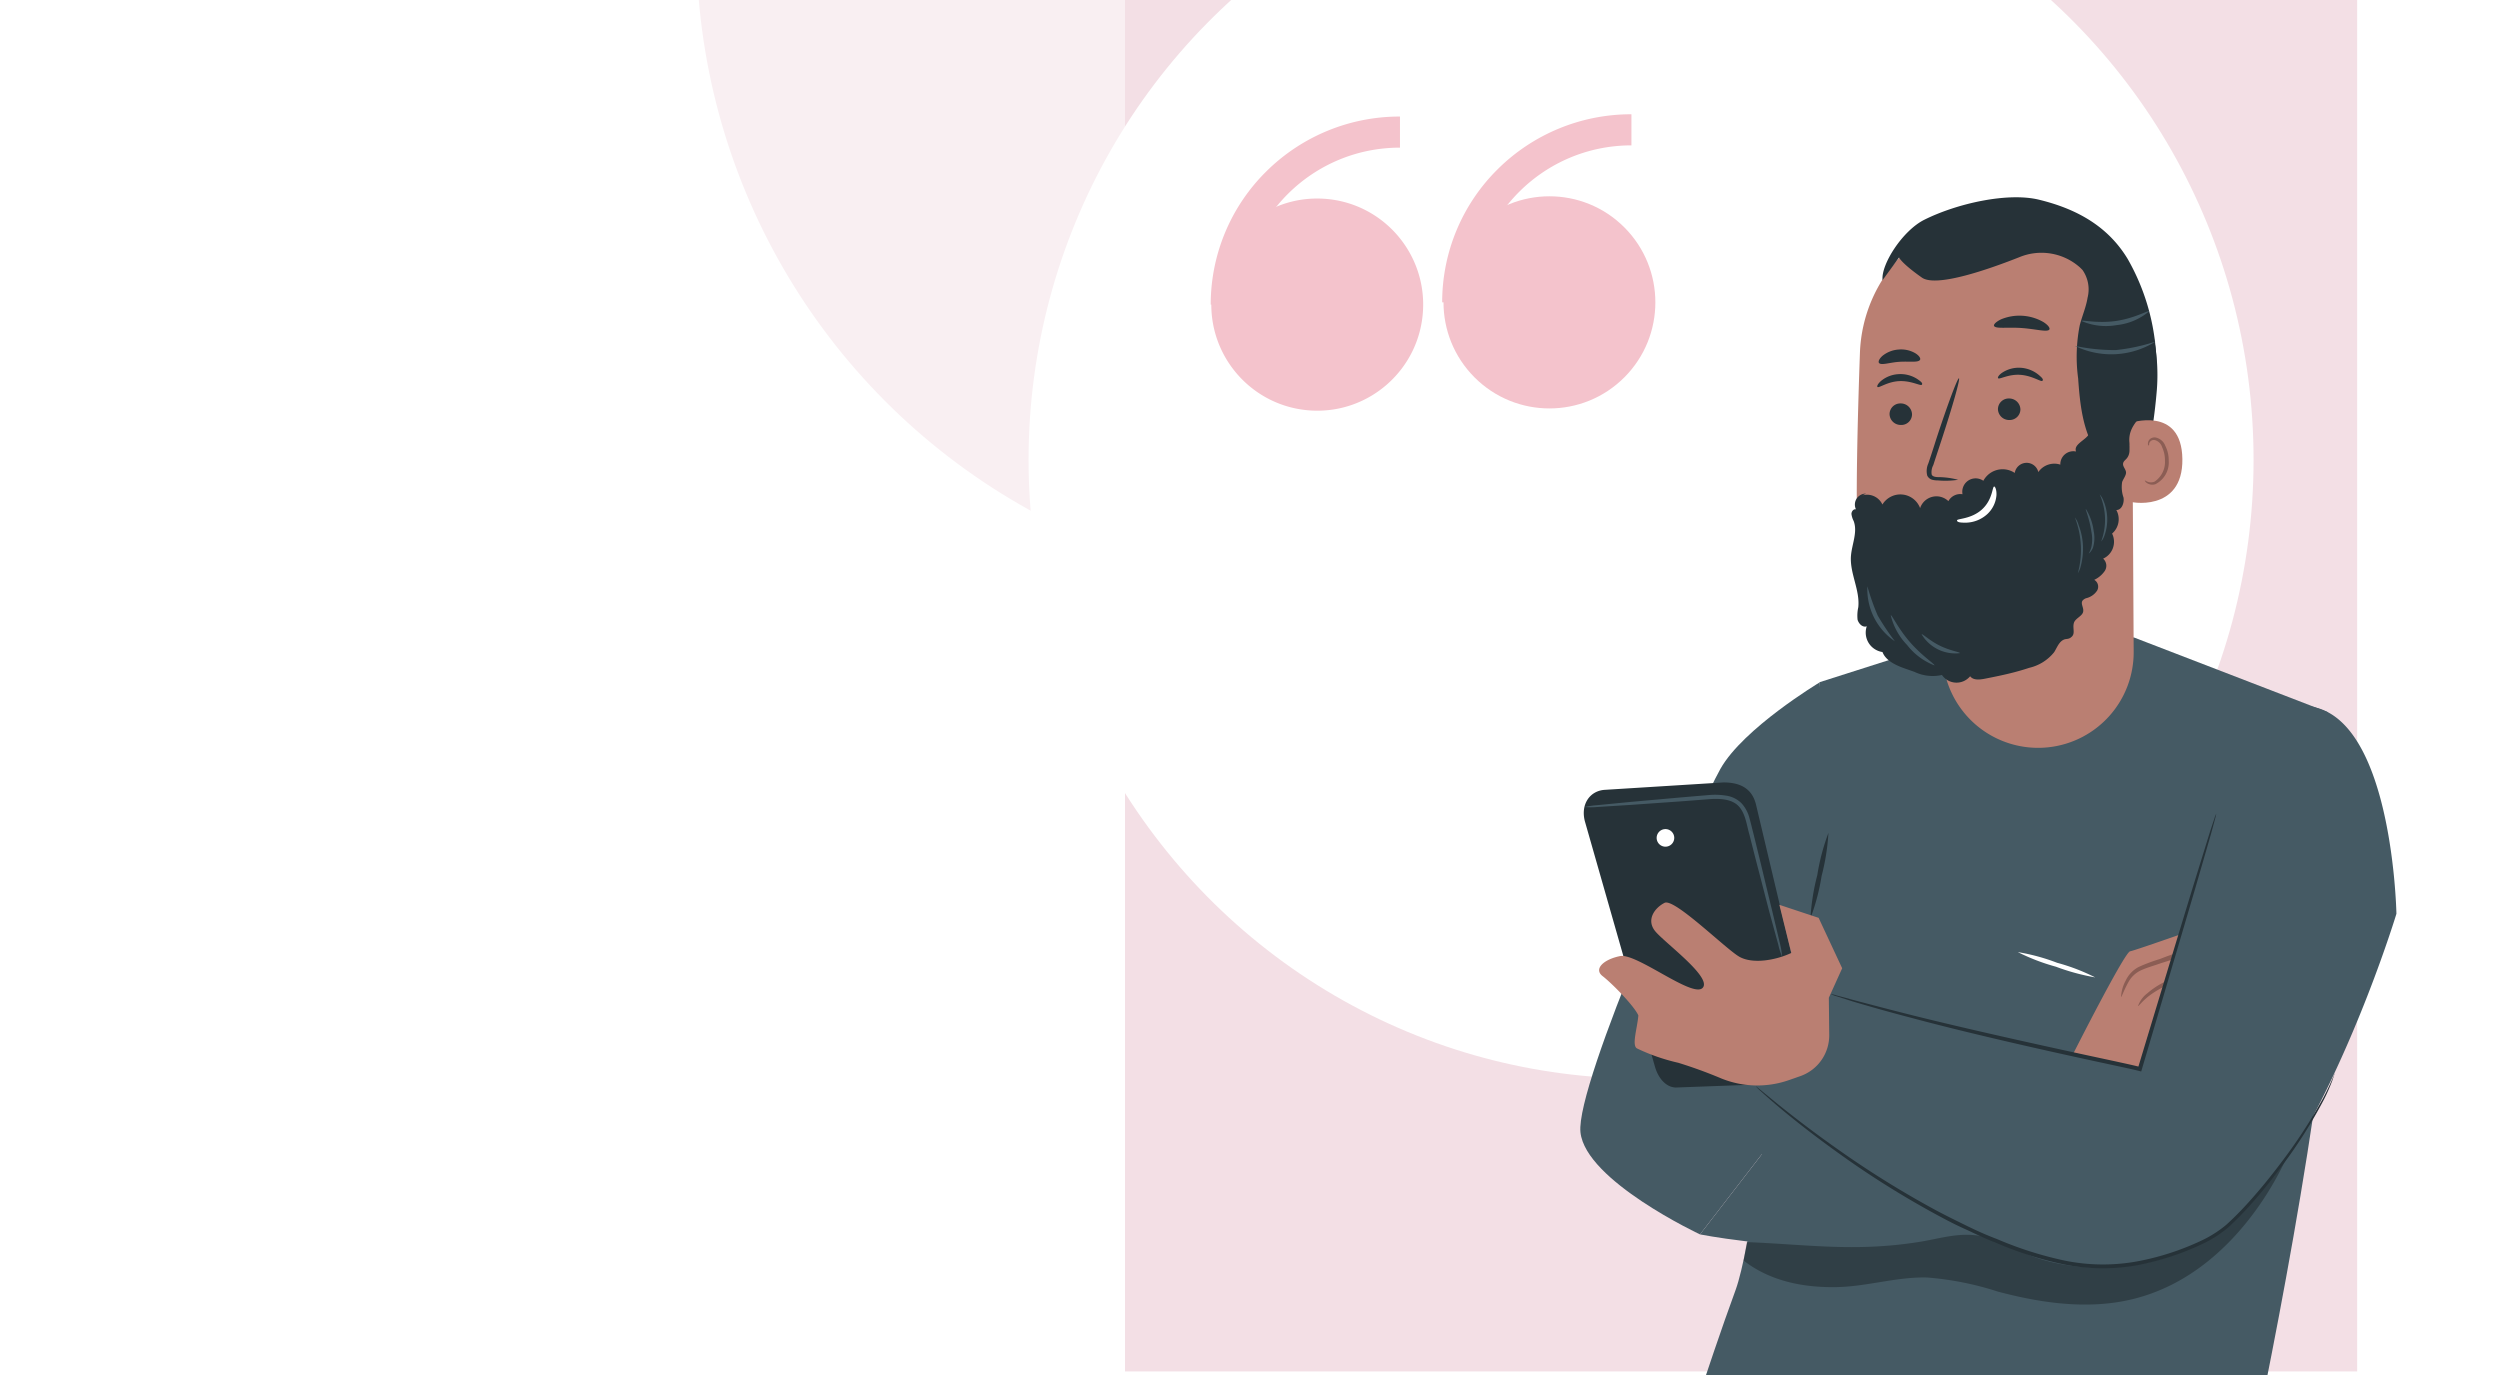 <svg xmlns="http://www.w3.org/2000/svg" fill="none" viewBox="0 0 1400 770"><rect x="0" y="0" width="1400" height="770" fill="#808080" stroke="none"/><g clip-path="url(#clip0_12_629)"><path fill="#fff" d="M0 0h1400v770H0z"/><circle cx="752" cy="-31" r="362" fill="#F9EFF2"/><path fill="#F3DFE5" d="M630 0h690v768H630z"/><ellipse cx="919" cy="257.5" fill="#fff" rx="343" ry="346.5"/><path fill="#263238" d="M972.065 764.769s-42.536 81.552-42.536 147.578c0 13.944 86.301 706.353 86.301 706.353l122.16-10.25-59.26-639.755 19.18-130.027-125.845-73.899Z"/><path fill="#455A64" d="M1018.96 382.165s-42.716 25.645-55.517 48.386c-12.8 22.742-81.244 176.346-78.385 203.53 2.859 27.185 66.949 57.184 66.949 57.184l66.953-86.831-39.857-27.052 39.857-49.838V382.165Z"/><path fill="#455A64" d="m1087.93 360.039-68.97 21.994s-31.323 297.531-46.983 340.243c-15.659 42.712-34.398 102.491-34.398 102.491s23.138 73.371 119.951 84.764c96.82 11.392 192.93-47.815 192.93-47.815s31.59-137.768 48.65-263.045c17.07-125.276 4.4-199.879 4.4-199.879l-108.56-41.832-107.02 3.079Z"/><path fill="#455A64" d="M952.007 691.266s155.103 30.791 211.403-35.762l-16.32-56.612s-102.45 24.237-134.47 13.812l-60.613 78.562Z"/><path fill="#BA7F72" d="M1160.82 590.446s28.9-57.183 32.02-57.711c3.12-.528 48.65-16.672 48.65-16.672a16.664 16.664 0 0 1 0 11.481l16.32 2.068s-2.42 10.073-8.01 11.48l5.94 5.191a32.644 32.644 0 0 1-11.13 9.413 12.241 12.241 0 0 1-10.78 0s2.07 3.783-7.3 9.677c-9.37 5.895-28.28 33.299-28.28 33.299l-37.43-8.226Z"/><path fill="#8B5D54" d="M1240.04 527.72a204.87 204.87 0 0 1-29.78 11.612c-4.14 1.496-8.32 2.596-11.57 4.179a15.275 15.275 0 0 0-6.77 6.466c-2.73 4.883-3.74 8.446-4.14 8.314a21.445 21.445 0 0 1 2.6-9.149 16.537 16.537 0 0 1 7.3-7.654 93.99 93.99 0 0 1 11.74-4.399 206.694 206.694 0 0 1 30.62-9.369ZM1250.64 541.092a23.06 23.06 0 0 1-8.23 2.991c-5.23 1.408-12.58 2.595-20.36 4.707a52.736 52.736 0 0 0-18.43 8.797c-4.14 3.211-5.99 6.026-6.34 5.806 1-2.831 2.8-5.309 5.19-7.126a45.392 45.392 0 0 1 18.92-9.721c8.05-2.155 15.39-3.079 20.67-4.047 2.81-.729 5.68-1.2 8.58-1.407Z"/><path fill="#EB996E" d="M1208.94 565.109a19.89 19.89 0 0 1 10.91-7.39 19.25 19.25 0 0 1 13.19-1.187c0 .704-5.72 1.143-12.27 3.519-6.55 2.375-11.39 5.63-11.83 5.058Z"/><path fill="#455A64" d="M1278.39 396.989c-4.09 1.188-31.67 37.873-45.87 86.259-14.21 48.387-29.92 98.224-29.92 98.224l-4.39 17.199-175.95-42.975-39.198 52.477s113.928 99.06 197.948 102.755a132.295 132.295 0 0 0 101.17-62.551c37.03-61.186 59.82-136.669 59.82-136.669s-2.42-132.754-63.61-114.719Z"/><path fill="#263238" d="M1013.85 514.216c.48-8.157 1.76-16.246 3.83-24.149a121.023 121.023 0 0 1 6.25-23.666 124.067 124.067 0 0 1-3.83 24.149 121.023 121.023 0 0 1-6.25 23.666Z"/><path fill="#000" d="M1135.87 702.57c-9.19-3.871-17.99-9.105-27.84-10.601-11.96-1.803-21.99 1.76-33.91 3.607-35.68 5.587-62.25 1.32-95.897 0l-1.803 10.337c14.78 11.525 33.39 15.22 52.12 14.868 17.07-.308 33.74-5.85 50.77-5.366a171.565 171.565 0 0 1 39.59 7.917c21.68 5.719 44.33 9.282 66.5 5.939 55.78-8.402 85.65-60.219 94.93-80.673a350.782 350.782 0 0 1-23.8 29.075c-35.63 36.818-91.23 37.302-120.66 24.897Z" opacity=".3"/><path fill="#fff" d="M1173.31 547.339a121.868 121.868 0 0 1-22-5.983 114.516 114.516 0 0 1-21.33-8.181c7.52 1.24 14.89 3.244 21.99 5.982a111.254 111.254 0 0 1 21.34 8.182Z"/><path fill="#263238" d="M1307.34 601.047c-.02.347-.1.688-.22 1.012-.27.791-.57 1.759-.97 2.903a105.784 105.784 0 0 1-4.75 10.777 271.25 271.25 0 0 1-23.01 36.509c-5.41 7.346-11.61 15.22-18.78 23.182a177.16 177.16 0 0 1-11.74 11.876 65.341 65.341 0 0 1-15.05 9.546 149.591 149.591 0 0 1-36.07 11.7 109.496 109.496 0 0 1-40.73-.44 200.39 200.39 0 0 1-38.75-12.36c-6.16-2.287-11.92-5.278-17.6-7.83-5.67-2.551-11.21-5.542-16.49-8.401a507.05 507.05 0 0 1-54.19-34.179c-14.78-10.601-26.4-19.926-34.007-26.392a352.246 352.246 0 0 1-8.798-7.742 23.01 23.01 0 0 1-2.903-2.903c.302.171.583.378.836.616l2.375 1.935 9.062 7.434a644.486 644.486 0 0 0 34.395 25.865 533.807 533.807 0 0 0 54.2 33.606c5.32 2.859 10.82 5.543 16.45 8.314 5.63 2.771 11.48 5.454 17.59 7.742a203.33 203.33 0 0 0 38.36 12.184 106.95 106.95 0 0 0 39.9.44 147.085 147.085 0 0 0 35.58-11.349 64.557 64.557 0 0 0 14.61-9.149c4.17-3.783 8.04-7.698 11.65-11.657 7.17-7.874 13.42-15.615 18.87-22.873a290.24 290.24 0 0 0 23.54-35.982c2.37-4.399 4.04-8.05 5.1-10.513.48-1.1.83-2.024 1.19-2.771.09-.374.21-.742.35-1.1ZM1241.09 455.713c-.16.981-.38 1.95-.66 2.903l-2.24 8.27c-2.11 7.39-5.1 17.595-8.8 30.439-7.65 25.953-18.16 61.583-30 101.655l-.31 1.056-1.18-.308c-4.18-1.056-9.15-2.068-13.95-3.123-44.2-9.458-84.1-18.695-112.78-26.393a998.455 998.455 0 0 1-33.83-9.457l-9.06-2.903a16.173 16.173 0 0 1-3.12-1.188c1.11.139 2.2.39 3.25.748l9.2 2.507c8 2.112 19.57 5.191 33.96 8.798 28.72 7.17 68.66 16.143 112.87 25.6 4.88 1.1 9.5 2.024 14.25 3.256l-1.5.747c12.1-39.984 22.88-75.57 30.79-101.479l9.37-30.263c1.1-3.387 1.98-6.07 2.69-8.138.24-.947.59-1.863 1.05-2.727ZM988.737 607.161l-50.146 1.848c-5.015 0-9.677-4.399-11.789-11.569l-39.281-137.549c-2.463-9.501 2.816-17.155 11.349-17.595l66.289-4.135c10.645 0 16.32 4.399 18.255 12.625l25.816 108.869c5.46 22.961-4.83 46.934-20.493 47.506Z"/><path fill="#BA7F72" d="m1031.62 542.236-13.19-28.24-21.996-7.302 6.686 26.964c-8.797 4.135-21.509 6.29-28.943 2.199-7.434-4.09-36.51-33.034-42.008-30.263-5.499 2.771-10.381 9.413-5.367 15.748 5.015 6.334 32.287 26.04 26.657 31.891-5.631 5.85-37.038-19.707-46.275-17.815-9.237 1.891-14.868 7.258-9.721 11.216 5.146 3.959 17.595 16.584 20.014 21.994-.528 6.95-3.827 16.803-.792 18.475a109.692 109.692 0 0 0 23.138 8.05 257.292 257.292 0 0 1 24.149 8.797 53.62 53.62 0 0 0 37.918.88l6.29-2.199a24.248 24.248 0 0 0 11.81-8.945 24.25 24.25 0 0 0 4.38-14.149l-.22-20.806 7.47-16.495Z"/><path fill="#455A64" d="M997.974 535.726a35.152 35.152 0 0 1-2.111-6.642l-4.971-18.167c-2.067-7.874-4.398-17.111-7.082-27.272a3142.83 3142.83 0 0 1-4.091-16.099c-1.583-5.455-2.199-11.833-5.982-15.968-3.783-4.135-10.337-4.399-15.879-4.091l-16.54 1.276-28.108 1.979-18.914 1.188a36.973 36.973 0 0 1-6.994 0 49.64 49.64 0 0 1 6.906-1.012l18.914-1.847 28.064-2.507 16.584-1.408a39.188 39.188 0 0 1 8.797.396 15.3 15.3 0 0 1 8.798 4.399 19.702 19.702 0 0 1 4.398 8.445c.836 2.947 1.452 5.763 2.2 8.578l3.959 16.143c2.463 10.205 4.662 19.443 6.598 27.36l4.399 18.519c.53 2.212.883 4.462 1.055 6.73Z"/><path fill="#fff" d="M937.579 469.217a4.93 4.93 0 0 1-3.041 4.551 4.929 4.929 0 0 1-6.718-3.59 4.929 4.929 0 0 1 4.832-5.888 4.927 4.927 0 0 1 4.927 4.927Z"/><path fill="#263238" d="M1199.04 270.393a308.769 308.769 0 0 0 8.8-52.125 107.28 107.28 0 0 0-8.8-51.597c-1.14-2.42-10.56-18.431-13.2-17.947-1.89.352 4.4 15.527 3.61 17.287a90.622 90.622 0 0 0-5.54 53.577 235.909 235.909 0 0 0 15.22 50.805"/><path fill="#BA7F72" d="M1193.94 204.324c1.89-46.011-23.32-85.512-69.41-86.084h-4.4a82.338 82.338 0 0 0-78.56 79.178c-1.41 39.94-2.47 84.016-1.24 105.35 2.55 43.987 47.03 49.002 47.03 49.002l.48 15.131a53.56 53.56 0 0 0 18.44 38.804 53.532 53.532 0 0 0 41.03 12.75 53.527 53.527 0 0 0 47.55-53.577l-.92-160.554Z"/><path fill="#8B5D54" d="M1087.4 352.078a102.737 102.737 0 0 0 56.92-18.959s-12.14 32.419-56.39 30.396l-.53-11.437Z"/><path fill="#263238" d="M1058.15 231.904a6.2 6.2 0 0 0 1.92 4.335 6.255 6.255 0 0 0 4.41 1.736c.81.035 1.61-.092 2.36-.374a5.915 5.915 0 0 0 2.03-1.267 6.05 6.05 0 0 0 1.37-1.959c.32-.739.48-1.534.49-2.339a6.288 6.288 0 0 0-6.34-6.114 6.019 6.019 0 0 0-4.38 1.67 5.938 5.938 0 0 0-1.37 1.968c-.32.74-.49 1.538-.49 2.344ZM1051.37 216.684c.84.792 5.46-2.947 12.23-3.255 6.78-.308 11.92 2.86 12.63 2.024.7-.836-.53-1.848-2.77-3.343a17.353 17.353 0 0 0-10.12-2.596c-3.54.148-6.94 1.41-9.72 3.607-1.98 1.672-2.64 3.08-2.25 3.563ZM1118.85 229.133a6.284 6.284 0 0 0 1.92 4.334 6.258 6.258 0 0 0 4.42 1.736 6.019 6.019 0 0 0 4.38-1.67 5.938 5.938 0 0 0 1.37-1.968c.32-.74.49-1.538.49-2.344a6.311 6.311 0 0 0-1.93-4.322 6.3 6.3 0 0 0-4.4-1.749 6.09 6.09 0 0 0-2.37.39c-.75.287-1.44.723-2.02 1.281a6.084 6.084 0 0 0-1.37 1.967 6.095 6.095 0 0 0-.49 2.345ZM1118.94 211.802c.7.88 5.72-2.375 12.49-1.891 6.78.484 11.53 4.135 12.32 3.343.79-.792-.31-1.848-2.38-3.563a17.567 17.567 0 0 0-9.81-3.739 16.91 16.91 0 0 0-10.02 2.551c-2.16 1.364-3 2.815-2.6 3.299ZM1096.55 268.678a44.565 44.565 0 0 0-11.08-1.495c-1.76 0-3.44-.396-3.74-1.54a8.359 8.359 0 0 1 .92-5.191c1.41-4.398 2.9-8.797 4.4-13.416 6.29-19.134 10.73-34.794 9.98-35.19-.74-.396-6.51 15.044-12.75 34.135-1.5 4.75-2.95 9.237-4.4 13.504a10.272 10.272 0 0 0-.62 6.862c.29.595.71 1.118 1.23 1.529.52.411 1.12.701 1.76.846.97.22 1.96.323 2.95.308 3.78.337 7.59.219 11.35-.352ZM1116.65 182.462c.75 1.847 7.48.66 15.49 1.231 8 .572 14.56 2.508 15.52.792.44-.792-.74-2.507-3.43-4.179a26.95 26.95 0 0 0-23.62-1.495c-2.68 1.275-4.27 2.815-3.96 3.651ZM1052.25 203.269c1.28 1.495 5.9-.308 11.48-.66 5.59-.352 10.43.572 11.49-1.1.44-.792-.4-2.287-2.56-3.651a15.731 15.731 0 0 0-9.45-2.111c-3.3.217-6.45 1.446-9.02 3.519-1.89 1.671-2.51 3.299-1.94 4.003Z"/><path fill="#BA7F72" d="M1191.83 237.182c.74-.352 29.91-10.337 30.3 19.883.4 30.219-29.99 24.413-30.08 23.533-.09-.88-.22-43.416-.22-43.416Z"/><path fill="#8B5D54" d="M1201.15 268.986s.53.352 1.41.747a5.23 5.23 0 0 0 3.96 0 13.232 13.232 0 0 0 4.5-5.113 13.28 13.28 0 0 0 1.35-6.675c.04-2.594-.5-5.165-1.59-7.522a5.84 5.84 0 0 0-1.5-2.484 5.959 5.959 0 0 0-2.5-1.475c-.6-.151-1.24-.09-1.8.175s-1.01.716-1.28 1.277c-.39.879 0 1.451-.35 1.539-.35.088-.66-.528-.44-1.759.18-.756.59-1.435 1.19-1.936a4.127 4.127 0 0 1 2.9-.792c1.25.228 2.41.773 3.38 1.583a7.268 7.268 0 0 1 2.16 3.036 17.898 17.898 0 0 1 1.94 8.402 13.6 13.6 0 0 1-1.75 7.742 13.651 13.651 0 0 1-5.77 5.454c-.81.244-1.65.303-2.48.174a5.622 5.622 0 0 1-2.32-.922c-.96-.66-1.14-1.451-1.01-1.451Z"/><path fill="#263238" d="M1039.89 278.926a9.448 9.448 0 0 1 3.82-1.701 9.455 9.455 0 0 1 7.89 1.998c1.09.9 1.96 2.031 2.55 3.31a11.769 11.769 0 0 1 4.79-4.406 11.773 11.773 0 0 1 12.45 1.193 11.743 11.743 0 0 1 3.87 5.237 9.627 9.627 0 0 1 6.84-6.333 9.64 9.64 0 0 1 4.81.048 9.708 9.708 0 0 1 4.19 2.37 7.57 7.57 0 0 1 3.34-3.198 7.598 7.598 0 0 1 4.57-.673 7.46 7.46 0 0 1 .47-4.351 7.52 7.52 0 0 1 2.82-3.346 7.5 7.5 0 0 1 4.21-1.193c1.49.031 2.94.508 4.16 1.368.8-1.507 1.92-2.829 3.26-3.88a12.244 12.244 0 0 1 9.63-2.407c1.68.294 3.29.937 4.7 1.888a6.743 6.743 0 0 1 6.4-5.664 6.736 6.736 0 0 1 4.33 1.373 6.74 6.74 0 0 1 2.47 3.808 10.889 10.889 0 0 1 5.47-4.136 10.86 10.86 0 0 1 6.85-.043 7.351 7.351 0 0 1 .64-3.203 7.226 7.226 0 0 1 1.98-2.601 7.25 7.25 0 0 1 2.91-1.48 7.323 7.323 0 0 1 3.27-.062c-1.37-3.651 4-5.762 6.59-8.798 1.15-1.275 1.85-2.991 3.08-4.134 1.23-1.144 3.61-1.628 4.62 0a6.424 6.424 0 0 1 .29-4.465 6.441 6.441 0 0 1 3.14-3.189 6.507 6.507 0 0 1 7.96 2.727c.72 1.668 1.2 3.431 1.41 5.235 1.28 5.674 5.02 12.316 1.15 16.671-.71.792-1.63 1.451-1.85 2.463-.44 1.716 1.32 3.167 1.58 4.927.27 1.759-1.45 3.739-2.15 5.63-.47 2.953-.2 5.976.79 8.798.44 2.991-1.01 6.95-4.05 6.906a10.527 10.527 0 0 1 1.16 7.021 10.604 10.604 0 0 1-3.53 6.175 10.29 10.29 0 0 1 1.06 3.993c.08 1.389-.12 2.78-.59 4.09a10.122 10.122 0 0 1-2.14 3.535 10.275 10.275 0 0 1-3.35 2.414 5.385 5.385 0 0 1 1.75 3.31 5.332 5.332 0 0 1-.87 3.64 14.855 14.855 0 0 1-5.85 4.926c.51.295.95.689 1.31 1.158a4.397 4.397 0 0 1 .83 3.318 4.382 4.382 0 0 1-.6 1.639 10.04 10.04 0 0 1-5.63 4.047 4.397 4.397 0 0 0-2.55 1.583c-.97 1.672.66 3.695.48 5.587 0 2.903-4.4 4.002-5.23 6.774-.84 2.771.75 5.63-1.01 7.521-1.76 1.892-3.08 1.188-4.62 1.848-2.77 1.232-3.79 4.399-5.41 6.994a25.1 25.1 0 0 1-13.99 8.797c-2.77.924-5.5 1.716-8.31 2.464-5.55 1.451-11.18 2.595-16.85 3.695-2.77.528-6.25.835-7.92-1.452a9.917 9.917 0 0 1-3.61 2.742 9.921 9.921 0 0 1-8.83-.393 9.901 9.901 0 0 1-3.35-3.053 23.706 23.706 0 0 1-15.44-1.759l-5.15-1.804c-5.14-1.803-10.86-4.398-12.71-9.281-1.6-.236-3.12-.82-4.46-1.711a10.953 10.953 0 0 1-3.32-3.442 11.043 11.043 0 0 1-1.54-4.524c-.18-1.603 0-3.225.52-4.751-2.24.836-4.4-1.276-5.14-3.607-.26-2.352-.13-4.73.39-7.038 1.01-9.545-4.7-18.827-4.13-28.416.44-6.73 3.91-13.592 1.54-19.882a11.985 11.985 0 0 1-1.24-3.959c0-1.364 1.15-2.903 2.51-2.595a6.274 6.274 0 0 1-.58-3.018 6.1 6.1 0 0 1 .95-2.923 6.15 6.15 0 0 1 5.22-2.857"/><path fill="#fff" d="M1116.74 272.46c-1.1 0-.79 7.346-6.86 12.845-6.07 5.498-13.95 5.058-13.95 6.114 0 1.055 1.81 1.319 5.15 1.275a18.362 18.362 0 0 0 11.66-4.662 16.144 16.144 0 0 0 5.28-10.777c.13-3.079-.8-4.883-1.28-4.795Z"/><path fill="#455A64" d="M1163.59 321.023a50.132 50.132 0 0 0-1.67-31.275 12.47 12.47 0 0 1 2.15 4.399 36.562 36.562 0 0 1 2.38 11.217c.18 3.847-.2 7.702-1.15 11.436-.33 1.493-.91 2.92-1.71 4.223ZM1169.7 309.894s.84-1.232 1.45-3.475c.61-2.901.61-5.897 0-8.798-1.05-7.082-3.43-12.448-3.08-12.624a30.8 30.8 0 0 1 4.4 12.448c.64 3.111.49 6.333-.44 9.37-.97 2.199-2.24 3.167-2.33 3.079ZM1176.65 303.252a35.199 35.199 0 0 0-.83-26.393 10.76 10.76 0 0 1 2.11 3.519c1.29 3.055 2 6.32 2.11 9.634a26.38 26.38 0 0 1-1.5 9.765 9.898 9.898 0 0 1-1.89 3.475Z"/><path fill="#263238" d="M1054.23 156.905c-.96-8.797 11.22-27.756 23.36-33.826 18.39-9.193 46.76-15.484 64.18-11.261 21.03 5.103 38.66 14.78 49.79 33.299a122.612 122.612 0 0 1 16.1 61.978 37.16 37.16 0 0 1-3.69 19.179c-4.05 7.038-12.23 11.656-11.53 21.158a12.84 12.84 0 0 1-.46 5.082 12.917 12.917 0 0 1-2.4 4.507c-5.45 6.29-12.66.88-16.05-4.707-7.3-11.964-8.8-26.392-9.77-40.424a90.529 90.529 0 0 1 .88-29.648c1.32-5.234 3.57-10.249 4.4-15.527.67-2.632.77-5.377.28-8.049a19.019 19.019 0 0 0-3.09-7.435c-.81-.892-1.7-1.716-2.64-2.463a32.37 32.37 0 0 0-32.42-4.883c-17.29 6.862-46.85 17.243-54.9 11.569-11.57-8.138-12.8-11.261-12.8-11.261l-9.24 12.712Z"/><path fill="#455A64" d="M1061.14 359.115a35.21 35.21 0 0 1-15.4-30.791 131.704 131.704 0 0 0 5.77 16.364 142.05 142.05 0 0 0 9.63 14.427ZM1083.31 372.62a35.527 35.527 0 0 1-15.31-11.392 35.94 35.94 0 0 1-9.19-16.716c.66-.264 4.13 7.478 10.91 15.22 6.77 7.742 13.94 12.273 13.59 12.888ZM1097.56 365.758c-4.21.499-8.48-.232-12.29-2.105-3.81-1.874-7-4.809-9.17-8.452.52-.44 4.39 3.519 10.2 6.378s11.31 3.563 11.26 4.179ZM1203.53 174.324a33.503 33.503 0 0 1-18.26 7.742 34.372 34.372 0 0 1-19.7-2.331c0-.792 8.79 1.539 19.39 0 10.61-1.54 18.22-6.158 18.57-5.411ZM1207.13 191.26a46.584 46.584 0 0 1-22.31 7.08 46.654 46.654 0 0 1-22.95-4.661 109.992 109.992 0 0 0 22.83 2.375c7.63-.782 15.15-2.389 22.43-4.794Z"/><g fill="#F4C3CC" clip-path="url(#clip1_12_629)"><path d="M825.737 127.324c-23.166 23.197-23.166 60.807 0 84.004 23.166 23.198 60.724 23.198 83.89 0 23.165-23.197 23.165-60.807 0-84.004-23.166-23.198-60.724-23.198-83.89 0Z"/><path d="M913.599 63.997v17.41c-48.85 0-88.593 39.443-88.593 87.916H807.62a104.739 104.739 0 0 1 8.055-40.38 104.628 104.628 0 0 1 22.992-34.14 105.996 105.996 0 0 1 74.932-30.812v.006ZM678.435 167.142c-1.897 32.751 23.078 60.841 55.785 62.741 32.706 1.9 60.757-23.11 62.654-55.861 1.898-32.751-23.078-60.841-55.784-62.741-32.706-1.899-60.757 23.11-62.655 55.861Z"/><path d="M783.985 65.268v17.41c-48.854 0-88.597 39.443-88.597 87.916h-17.385a104.744 104.744 0 0 1 8.055-40.381 104.624 104.624 0 0 1 22.995-34.14 106.013 106.013 0 0 1 74.932-30.81v.005Z"/></g></g><defs><clipPath id="clip0_12_629"><path fill="#fff" d="M0 0h1400v770H0z"/></clipPath><clipPath id="clip1_12_629"><path fill="#fff" d="M927 230H678V64h249z"/></clipPath></defs></svg>
